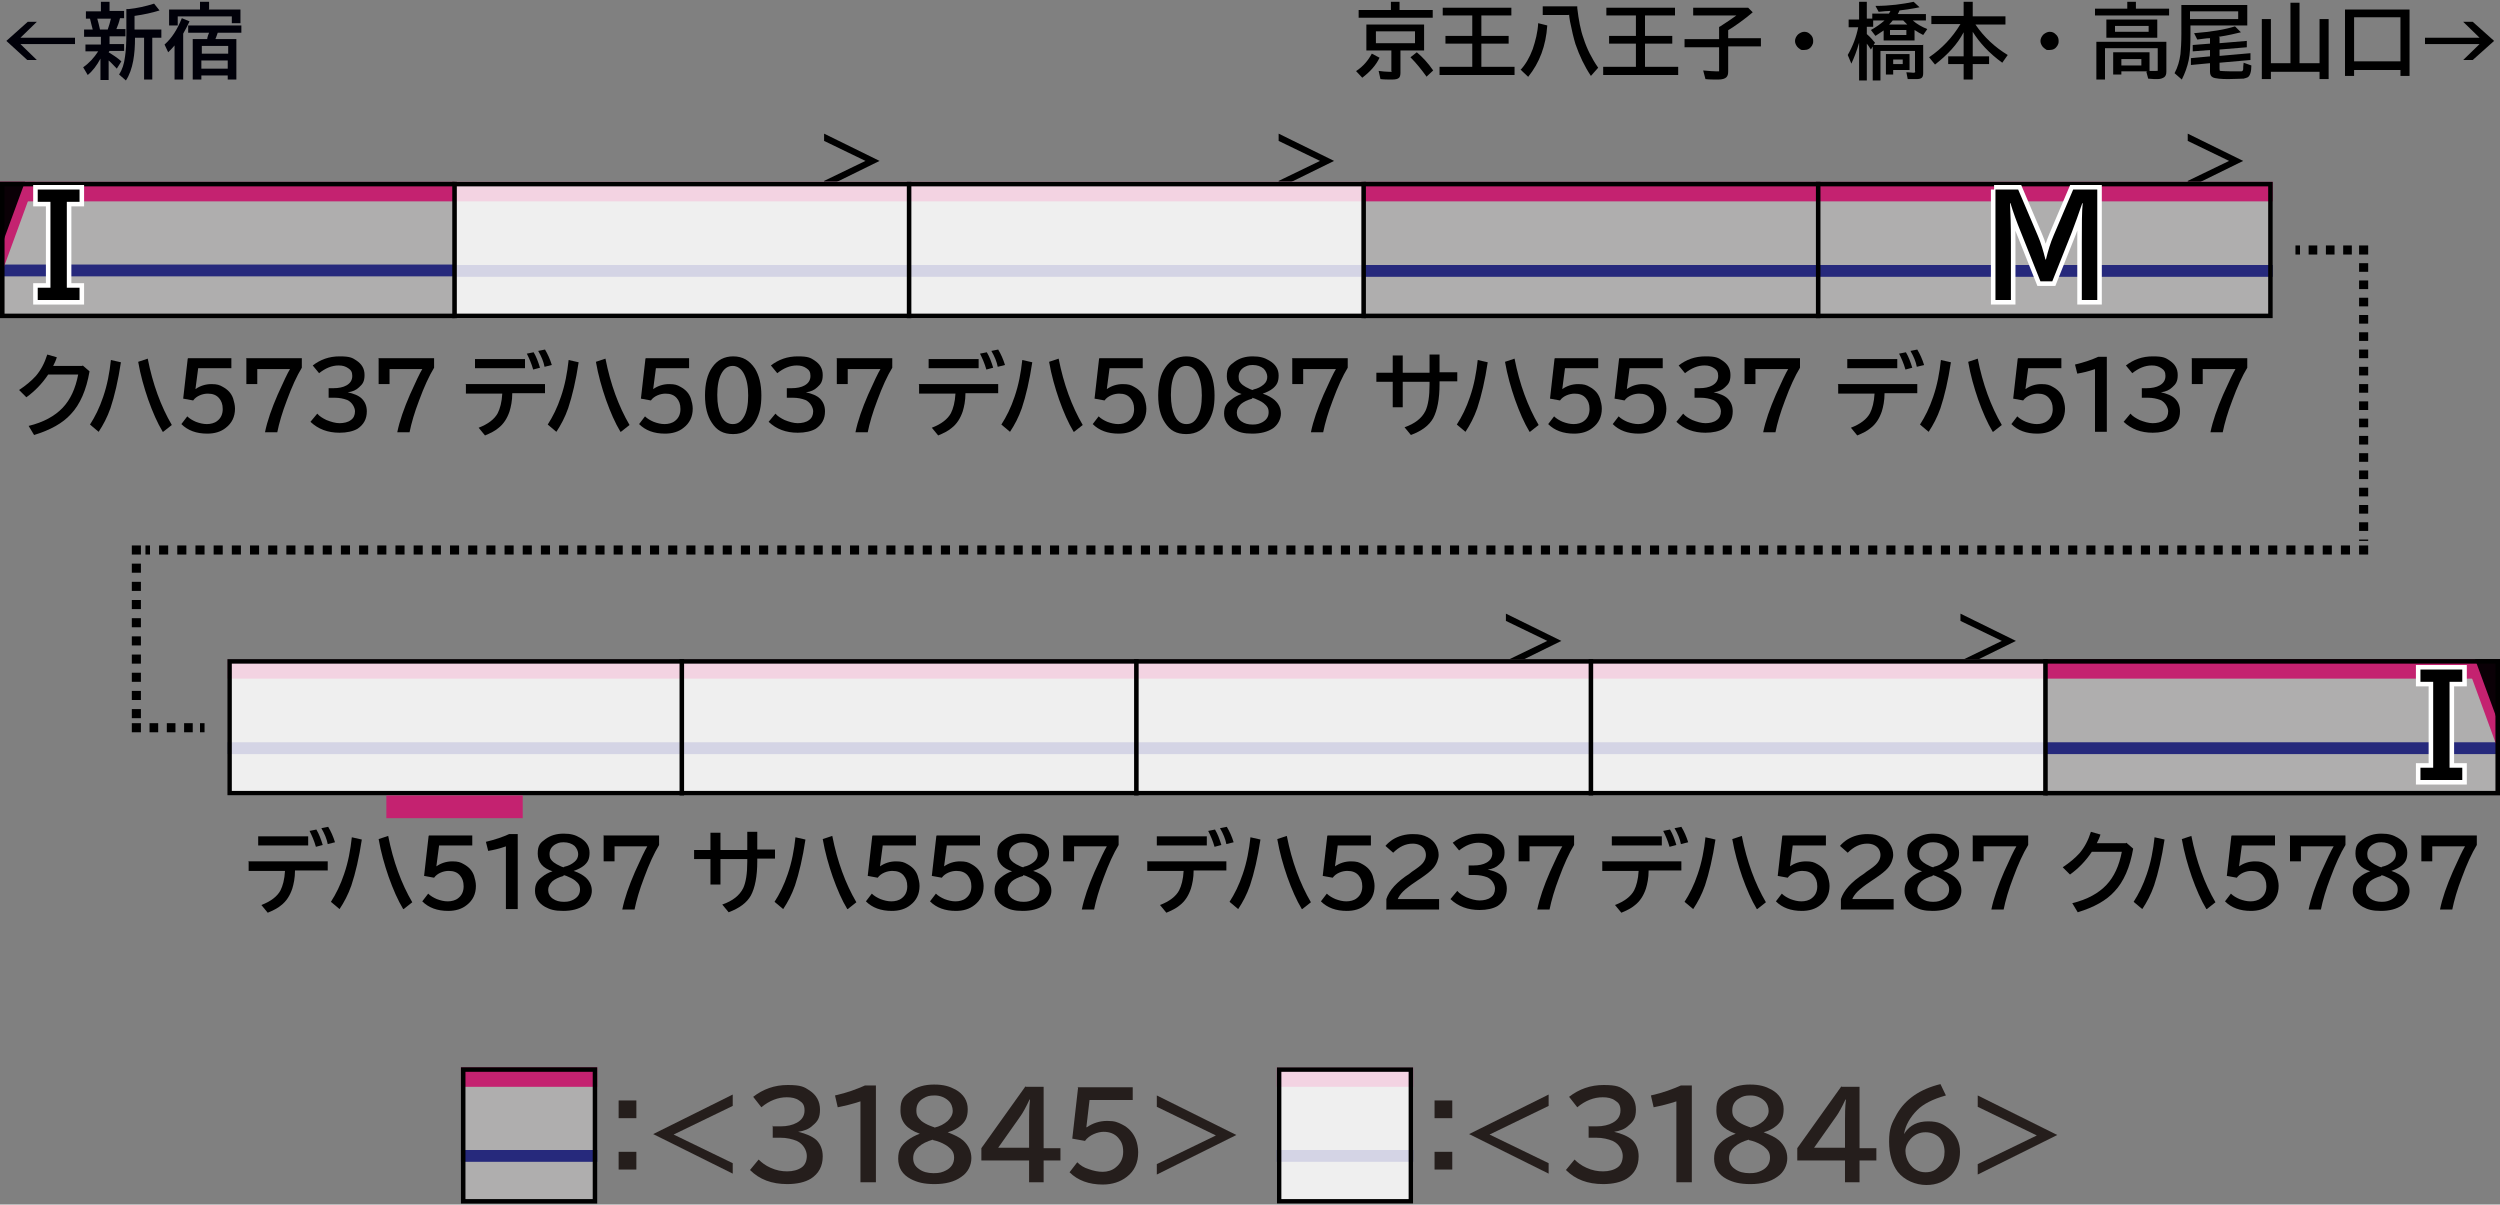 <?xml version="1.0" encoding="UTF-8"?>
<svg xmlns="http://www.w3.org/2000/svg" version="1.1" viewBox="0 0 550 265">
  <rect x="0" y="0" width="550" height="265" fill="#808080" stroke="none"/>
  <defs>
    <style>
      .cls-1, .cls-2, .cls-3, .cls-4, .cls-5, .cls-6, .cls-7 {
        stroke: #000;
      }

      .cls-1, .cls-2, .cls-3, .cls-4, .cls-5, .cls-6, .cls-7, .cls-8 {
        fill: none;
      }

      .cls-1, .cls-2, .cls-3, .cls-4, .cls-5, .cls-6, .cls-8 {
        stroke-width: 2px;
      }

      .cls-2 {
        stroke-dasharray: 2 2;
      }

      .cls-9 {
        fill: #fff;
        opacity: .8;
      }

      .cls-10 {
        fill: #251e1c;
      }

      .cls-11, .cls-12 {
        fill: #c42270;
      }

      .cls-11, .cls-13 {
        fill-rule: evenodd;
      }

      .cls-3 {
        stroke-dasharray: 1.9 1.9;
      }

      .cls-4 {
        stroke-dasharray: 1.9 1.9;
      }

      .cls-5 {
        stroke-dasharray: 2 2;
      }

      .cls-6 {
        stroke-dasharray: 1.9 1.9;
      }

      .cls-14 {
        fill: #000009;
      }

      .cls-13 {
        fill: #0a0006;
      }

      .cls-15 {
        fill: #26297c;
      }

      .cls-16 {
        fill: #afaeae;
      }

      .cls-8 {
        stroke: #fff;
        stroke-miterlimit: 10;
      }
    </style>
  </defs>
  <!-- Generator: Adobe Illustrator 28.7.1, SVG Export Plug-In . SVG Version: 1.2.0 Build 142)  -->
  <g>
    <g id="_レイヤー_1" data-name="レイヤー_1">
      <g id="_パンタ" data-name="パンタ">
        <path d="M343.5,141l-12.2,6v-1.6l9.1-4.4-9.1-4.4v-1.6l12.2,6Z"/>
        <path d="M443.5,141l-12.2,6v-1.6l9.1-4.4-9.1-4.4v-1.6l12.2,6Z"/>
        <path d="M193.5,35.4l-12.2,6v-1.6l9.1-4.4-9.1-4.4v-1.6l12.2,6Z"/>
        <path d="M293.5,35.4l-12.2,6v-1.6l9.1-4.4-9.1-4.4v-1.6l12.2,6Z"/>
        <path d="M493.5,35.4l-12.2,6v-1.6l9.1-4.4-9.1-4.4v-1.6l12.2,6Z"/>
      </g>
      <g id="_塗り" data-name="塗り">
        <g>
          <rect class="cls-16" x="400" y="40" width="100" height="30"/>
          <rect class="cls-12" x="400" y="40" width="100" height="4.3"/>
          <rect class="cls-15" x="400" y="58.3" width="100" height="2.6"/>
        </g>
        <g>
          <rect class="cls-16" x="300" y="40" width="100" height="30"/>
          <rect class="cls-12" x="300" y="40" width="100" height="4.3"/>
          <rect class="cls-15" x="300" y="58.3" width="100" height="2.6"/>
        </g>
        <g>
          <rect class="cls-16" x="200" y="40" width="100" height="30"/>
          <rect class="cls-12" x="200" y="40" width="100" height="4.3"/>
          <rect class="cls-15" x="200" y="58.3" width="100" height="2.6"/>
        </g>
        <g>
          <rect class="cls-16" x="100" y="40" width="100" height="30"/>
          <rect class="cls-12" x="100" y="40" width="100" height="4.3"/>
          <rect class="cls-15" x="100" y="58.3" width="100" height="2.6"/>
        </g>
        <g>
          <rect class="cls-16" x="350" y="145" width="100" height="30"/>
          <rect class="cls-12" x="350" y="145" width="100" height="4.3"/>
          <rect class="cls-15" x="350" y="163.3" width="100" height="2.6"/>
        </g>
        <g>
          <rect class="cls-16" x="450" y="145" width="100" height="30"/>
          <rect class="cls-12" x="450" y="145" width="100" height="4.3"/>
          <rect class="cls-15" x="450" y="163.3" width="100" height="2.6"/>
        </g>
        <g>
          <rect class="cls-16" x="250" y="145" width="100" height="30"/>
          <rect class="cls-12" x="250" y="145" width="100" height="4.3"/>
          <rect class="cls-15" x="250" y="163.3" width="100" height="2.6"/>
        </g>
        <g>
          <rect class="cls-16" x="150" y="145" width="100" height="30"/>
          <rect class="cls-12" x="150" y="145" width="100" height="4.3"/>
          <rect class="cls-15" x="150" y="163.3" width="100" height="2.6"/>
        </g>
        <g>
          <rect class="cls-16" x="50" y="145" width="100" height="30"/>
          <rect class="cls-12" x="50" y="145" width="100" height="4.3"/>
          <rect class="cls-15" x="50" y="163.3" width="100" height="2.6"/>
        </g>
        <g>
          <rect class="cls-16" x="101.4" y="234.8" width="30" height="30"/>
          <rect class="cls-12" x="101.4" y="234.8" width="30" height="4.3"/>
          <rect class="cls-15" x="101.4" y="253" width="30" height="2.6"/>
        </g>
        <g>
          <rect class="cls-16" x="280.9" y="234.8" width="30" height="30"/>
          <rect class="cls-12" x="280.9" y="234.8" width="30" height="4.3"/>
          <rect class="cls-15" x="280.9" y="253" width="30" height="2.6"/>
        </g>
        <polygon class="cls-11" points="542.3 145 550 145 550 166.1 542.3 145"/>
        <polygon class="cls-13" points="544.5 145 550 145 550 160 544.5 145"/>
        <g>
          <rect class="cls-16" y="40" width="100" height="30" transform="translate(100 110) rotate(-180)"/>
          <rect class="cls-12" x="0" y="40" width="100" height="4.3" transform="translate(100 84.3) rotate(-180)"/>
          <rect class="cls-15" x="0" y="58.3" width="100" height="2.6" transform="translate(100 119.1) rotate(-180)"/>
        </g>
        <polygon class="cls-11" points="7.7 40 0 40 0 61.1 7.7 40"/>
        <polygon class="cls-13" points="5.5 40 0 40 0 55 5.5 40"/>
      </g>
      <g id="_編成外罫線" data-name="編成外罫線">
        <rect class="cls-9" x="280.9" y="234.8" width="30" height="30"/>
        <rect class="cls-9" x="150" y="145" width="100" height="30"/>
        <rect class="cls-9" x="50" y="145" width="100" height="30"/>
        <rect class="cls-9" x="250" y="145" width="100" height="30"/>
        <rect class="cls-9" x="350" y="145" width="100" height="30"/>
        <rect class="cls-9" x="100" y="40" width="100" height="30"/>
        <rect class="cls-9" x="200" y="40" width="100" height="30"/>
        <line class="cls-7" x1="150" y1="145" x2="150" y2="175"/>
        <line class="cls-7" x1="250" y1="145" x2="250" y2="175"/>
        <line class="cls-7" x1="450" y1="145" x2="450" y2="175"/>
        <path d="M549,146v28H51v-28h498M550,145H50v30h500v-30h0Z"/>
        <line class="cls-7" x1="350" y1="145" x2="350" y2="175"/>
        <path d="M499,41v28H1v-28h498M500,40H0v30h500v-30h0Z"/>
        <line class="cls-7" x1="200" y1="40" x2="200" y2="70"/>
        <line class="cls-7" x1="100" y1="40" x2="100" y2="70"/>
        <line class="cls-7" x1="300" y1="40" x2="300" y2="70"/>
        <line class="cls-7" x1="400" y1="40" x2="400" y2="70"/>
        <path d="M130.4,235.8v28h-28v-28h28M131.4,234.8h-30v30h30v-30h0Z"/>
        <path d="M309.9,235.8v28h-28v-28h28M310.9,234.8h-30v30h30v-30h0Z"/>
      </g>
      <g id="_テキスト" data-name="テキスト">
        <g>
          <path class="cls-14" d="M6,4.8h2.1l-3.6,3.5h12v1.4H4.5l3.6,3.5h-2.1L1.4,9l4.7-4.2Z"/>
          <path class="cls-14" d="M23.9,11.5c.8.5,1.8,1.1,2.8,2l-1,1.6c-.7-.7-1.3-1.4-1.8-1.8v4.3h-1.8v-4.7c-.8,1.5-1.7,2.7-2.8,3.6l-1-1.7c1.3-.9,2.4-2.1,3.3-3.5h-2.8v-1.5h3.4v-1.7h-3.7v-1.6h1.9c-.2-.7-.4-1.6-.6-2.4h-.9v-1.6h3.3V.4h1.9v2h3.2v1.6h-.9c-.2.9-.5,1.7-.8,2.4h2v1.6h-3.5v1.7h3.2v1.5h-3.2ZM21.4,4.1c.2.7.4,1.5.6,2.4h1.7c.3-.8.5-1.6.7-2.4h-3ZM29.7,8.3c0,1.8-.1,3.5-.4,5.1-.3,1.6-.8,3.1-1.6,4.3l-1.5-1.3c.7-1.1,1.1-2.3,1.3-3.9.2-1.3.3-3,.3-5V2c.1,0,.3,0,.5,0,1.9-.2,3.7-.6,5.6-1.2l1.2,1.5c-1.6.5-3.4.9-5.5,1.2v3h5.9v1.8h-2v9.2h-1.8v-9.2h-2.1Z"/>
          <path class="cls-14" d="M40.3,7.5v10h-1.9v-7.5c-.4.5-.9,1-1.4,1.5l-.8-1.7c1.6-1.4,2.8-3.3,3.8-5.8l1.7.7c-.4.9-.9,1.8-1.4,2.7ZM45.9,2.1h7v3h-1.9v-1.5h-11.9v2h-1.9v-3.5h6.8V.4h2v1.6ZM47.5,8.6h4.5v8.9h-1.9v-.9h-5.8v.9h-1.9v-8.9h3.2c0,0,0-.1,0-.2.1-.4.2-.8.4-1.2h-4.6v-1.6h11.7v1.6h-5.2c-.2.5-.3,1-.5,1.3h0ZM50.2,10.1h-5.8v1.7h5.8v-1.7ZM44.3,13.3v1.8h5.8v-1.8h-5.8Z"/>
        </g>
        <g>
          <path d="M298.4,15.6c1.5-1,2.6-2.3,3.4-3.8l1.7.9c-.8,1.7-2.1,3.1-3.8,4.4l-1.4-1.5ZM307.9,2.2h7.3v1.7h-16.3v-1.7h7.1V.4h1.9v1.8ZM313.3,5.4v5.7h-5.2v4.9c0,.5-.1.9-.3,1.1-.3.3-.8.4-1.6.4s-1.7,0-2.5-.1l-.4-1.8c.8.1,1.6.2,2.4.2s.4,0,.4-.2c0,0,0-.1,0-.2v-4.3h-5.5v-5.7h12.7ZM302.7,6.9v2.6h8.6v-2.6h-8.6ZM313.8,16.8c-1.1-1.5-2.2-2.9-3.5-4.2l1.4-1.1c1.3,1.1,2.5,2.4,3.6,4l-1.5,1.4Z"/>
          <path d="M325.9,3.4v4.5h6v1.7h-6v5.1h7.3v1.8h-16.5v-1.8h7.2v-5.1h-5.9v-1.7h5.9V3.4h-6.5v-1.7h15.1v1.7h-6.6Z"/>
          <path d="M334.5,15.4c1.1-1.2,2-2.7,2.7-4.6.6-1.8,1.1-3.7,1.2-5.7l2,.5c-.3,4.5-1.7,8.2-4.2,11.3l-1.7-1.6ZM345.1,3.3h-5.7v-1.9h7.6v.4c.3,2.5.7,4.8,1.4,6.7.7,2.2,1.8,4.4,3.2,6.4l-1.6,1.8c-1.4-2.1-2.5-4.4-3.4-7-.4-1.3-.8-3-1.2-5-.1-.7-.2-1.2-.2-1.5Z"/>
          <path d="M361.9,3.4v4.5h6v1.7h-6v5.1h7.3v1.8h-16.5v-1.8h7.2v-5.1h-5.9v-1.7h5.9V3.4h-6.5v-1.7h15.1v1.7h-6.6Z"/>
          <path d="M380.2,6.5v1.9h7.2v1.8h-7.2v5.5c0,.6-.1,1-.4,1.3s-.9.5-1.8.5-2,0-2.8-.1l-.5-1.9c1.2.1,2.2.2,3,.2s.4,0,.5-.1c0,0,0-.2,0-.4v-4.8h-7.6v-1.8h7.6v-2.7h.1c.9-.6,2.2-1.4,3.7-2.5h-9.5v-1.7h12.1l1,1c-.8.7-1.7,1.4-2.8,2.2-1.1.8-2,1.4-2.7,1.8Z"/>
          <path d="M397,7c.5,0,.9.2,1.2.5.5.4.7.9.7,1.5s-.1.7-.3,1.1c-.4.6-.9.9-1.7.9s-.6,0-.9-.2c-.2-.1-.4-.3-.6-.5-.3-.4-.5-.8-.5-1.3s.3-1.2.9-1.6c.3-.2.7-.4,1.1-.4Z"/>
          <path d="M415.5,3.1c.2-.3.3-.5.4-.7-.7,0-1.6.1-2.6.2l-.7-1.3c3.2,0,6-.4,8.4-.9l1.3,1.2c-1.4.3-2.9.5-4.4.7-.1.3-.3.6-.4.8h6.2v1.4h-2.9c.9.8,2,1.4,3.2,1.9l-.9,1.3c-.6-.3-1.3-.7-1.9-1.1v2.3h-6.8v-2.2c-.6.4-1.2.8-1.8,1.2l-1-1.3c1.1-.6,2.1-1.3,3-2.1h-2.5v1.4h-1.4v1.6c.7.6,1.3,1.3,1.8,1.9l-.9,1.5c-.3-.5-.6-.9-.9-1.3v8.1h-1.7v-8.3c-.5,1.8-1.1,3.3-1.7,4.6l-.8-1.9c1.1-1.9,1.9-4,2.3-6.1h-2.1v-1.7h2.3V.4h1.7v3.7h1.2v-1.1h3.8ZM423.1,9.8v6.3c0,.5-.1.8-.3,1-.2.2-.6.3-1.2.3s-1.2,0-1.9,0l-.3-1.5c.7,0,1.2.1,1.5.1s.3,0,.4-.1,0-.2,0-.3v-4.4h-7.6v6.5h-1.7v-7.8h11ZM420.1,11.9v3.5h-3.6v1h-1.6v-4.5h5.2ZM415.6,5.4h4c-.3-.3-.6-.6-.9-.9h-2.3c-.3.4-.6.7-.8.9ZM419.4,6.6h-3.6v1.1h3.6v-1.1ZM416.5,13.1v1h2.1v-1h-2.1Z"/>
          <path d="M434.6,5.4c1.9,2.8,4.3,5,7.1,6.7l-1.2,1.7c-2.9-2.1-5-4.4-6.5-6.8v5.4h3.6v1.7h-3.6v3.4h-2v-3.4h-3.4v-1.7h3.4v-5.3c-1.4,2.7-3.6,5-6.3,7.1l-1.3-1.6c2.8-1.9,5.1-4.3,6.9-7.3h-6.4v-1.8h7.1V.4h2v3.2h7.2v1.8h-6.5Z"/>
          <path d="M451,7c.5,0,.9.2,1.2.5.5.4.7.9.7,1.5s-.1.7-.3,1.1c-.4.6-.9.9-1.7.9s-.6,0-.9-.2c-.2-.1-.4-.3-.6-.5-.3-.4-.5-.8-.5-1.3s.3-1.2.9-1.6c.3-.2.7-.4,1.1-.4Z"/>
          <path d="M469.9,1.9h7.3v1.5h-16.3v-1.5h7.1V.4h1.9v1.4ZM472.4,15.7h-5.7v.7h-1.8v-4.9h8v4.1c.4,0,.8,0,1.3,0s.5,0,.5-.1c0,0,0-.2,0-.4v-4.5h-11.6v6.9h-1.9v-8.3h15.4v6.6c0,.6-.2,1-.5,1.2-.3.2-.8.4-1.4.4s-1.2,0-2.1-.1l-.4-1.5ZM474.6,4.3v4h-11.2v-4h11.2ZM465.3,5.7v1.3h7.4v-1.3h-7.4ZM471.1,13h-4.4v1.4h4.4v-1.4Z"/>
          <path d="M494.4,1.1v4.5h-12.5v2c0,2.4-.1,4.3-.4,5.7-.3,1.4-.8,2.8-1.5,4.2l-1.6-1.4c.7-1.3,1.1-2.7,1.3-4.2.1-1.1.2-2.5.2-4.4V1.1h14.5ZM492.4,2.5h-10.6v1.7h10.6v-1.7ZM488.3,8.2v1.3l6-.5v1.4c0,0-6,.5-6,.5v1.4l6.8-.6v1.5c0,0-6.8.6-6.8.6v1.3c0,.3,0,.5.2.5.2,0,1.1.1,2.4.1s1.9,0,2.2,0c.2,0,.4-.2.4-.5,0-.3,0-.8.1-1.4l1.7.6c0,1.4-.3,2.3-.8,2.6-.2.1-.5.2-.9.3-.9,0-2,.1-3.4.1s-2.9-.1-3.4-.4c-.4-.2-.6-.6-.6-1.2v-1.9l-4.2.4v-1.5c-.1,0,4.2-.4,4.2-.4v-1.4l-3.8.3v-1.4c-.1,0,3.8-.3,3.8-.3v-1.2c-.9,0-1.8.2-2.8.3l-.7-1.4c3.8-.3,6.8-.8,9-1.5l1.3,1.3c-1.2.3-2.9.7-4.9,1Z"/>
          <path d="M505.9,13.9h4.4V4.2h2v13.2h-2v-1.6h-10.7v1.6h-2V4.2h2v9.7h4.3V.6h2v13.3Z"/>
          <path d="M530.1,2.1v14.6h-2v-1.3h-10.2v1.3h-2V2.1h14.1ZM517.9,3.8v9.7h10.2V3.8h-10.2Z"/>
          <path d="M541.9,4.8h2.1l4.7,4.2-4.7,4.2h-2.1l3.6-3.5h-12v-1.4h12l-3.6-3.5Z"/>
        </g>
        <g>
          <path d="M18.2,80.4l1.5,1.3c-.7,4.1-2.1,7.3-4.1,9.4-1.8,2-4.5,3.5-8.1,4.6l-1.2-2c3.3-.8,5.8-2.2,7.5-4,1.7-1.8,2.8-4.2,3.4-7.3h-6.6c-1.4,2.1-3,3.7-4.8,5l-1.6-1.6c1.5-1,2.7-2,3.7-3.1,1.1-1.3,1.9-2.8,2.5-4.7l2.1.6c-.2.7-.5,1.3-.8,1.9h6.4Z"/>
          <path d="M19.8,93.4c1.1-1.7,2.1-3.7,2.9-6.1.9-2.6,1.4-5.3,1.7-8.1l2.2.5c-.6,4-1.4,7.4-2.3,10.1-.7,2-1.6,3.7-2.6,5.2l-1.9-1.6ZM35.8,95c-1.2-2-2.2-4.3-3.2-7.1-.9-2.6-1.7-5.4-2.2-8.3l2.1-.7c1.1,5.6,2.9,10.5,5.3,14.6l-1.9,1.5Z"/>
          <path d="M41.4,78.8h9.5v2.2h-7.3l-.6,4.6h0c1-.7,2.2-1.1,3.5-1.1s1.8.2,2.5.6c1.1.6,1.9,1.4,2.3,2.6.2.7.4,1.4.4,2.2,0,1.8-.7,3.2-2,4.2-1.1.9-2.5,1.3-4.1,1.3-2.4,0-4.3-.7-5.7-2.1l1.3-1.7c.5.5,1.2.9,1.9,1.2.8.3,1.6.5,2.4.5s1.7-.2,2.3-.7c.8-.6,1.2-1.5,1.2-2.6s-.3-1.8-.8-2.4c-.6-.7-1.4-1-2.5-1s-2.5.5-3.2,1.5l-2.2-.4,1-8.8Z"/>
          <path d="M54.1,78.8h12.3v2.1c-1.1,1.8-2.2,4.2-3.3,7.2-1,2.6-1.7,5-2.1,7h-2.7c.5-2.5,1.5-5.3,2.8-8.3,1.3-2.9,2.2-4.8,2.7-5.6h-7.2v3.3h-2.4v-5.6Z"/>
          <path d="M72,85.4h1.4c1.1,0,2.1-.2,2.8-.6.9-.5,1.3-1.2,1.3-2.1s-.3-1.3-.9-1.7c-.6-.4-1.2-.6-2.1-.6-1.5,0-2.9.6-4.3,1.7l-1.4-1.7c1.7-1.3,3.6-2,5.9-2s2.8.3,3.7.9c1.2.8,1.8,1.8,1.8,3.2s-.4,2-1.2,2.7c-.6.6-1.5,1-2.5,1.1h0c1.3.3,2.4.7,3.1,1.4.7.7,1.1,1.6,1.1,2.8,0,1.7-.7,2.9-2,3.8-1,.6-2.4.9-4,.9-2.6,0-4.7-.8-6.4-2.4l1.5-1.8c.5.6,1.2,1,2,1.4,1,.4,2,.7,2.9.7s1.9-.2,2.5-.7c.6-.4.9-1.1.9-1.9s-.6-2-1.7-2.5c-.8-.3-1.7-.5-2.8-.5h-1.3v-2.1Z"/>
          <path d="M83.2,78.8h12.3v2.1c-1.1,1.8-2.2,4.2-3.3,7.2-1,2.6-1.7,5-2.1,7h-2.7c.5-2.5,1.5-5.3,2.8-8.3,1.3-2.9,2.2-4.8,2.7-5.6h-7.2v3.3h-2.4v-5.6Z"/>
        </g>
        <g>
          <path d="M102.4,84.5h17.5v2h-7.2c0,1.7-.3,3-.6,4-.5,1.5-1.3,2.8-2.5,3.7-.7.6-1.7,1.1-2.9,1.6l-1.4-1.7c2.1-.8,3.5-1.9,4.2-3.2.5-1,.9-2.4,1-4.3h-8v-2ZM104.5,79h11v2h-11v-2ZM117.3,81.3c-.4-1.4-.9-2.5-1.4-3.5l1.5-.3c.6,1,1,2.1,1.4,3.4l-1.5.4ZM119.8,80.7c-.2-1.1-.7-2.3-1.4-3.5l1.5-.3c.6,1,1.1,2.1,1.5,3.4l-1.6.4Z"/>
          <path d="M120.5,93.4c1.1-1.7,2.1-3.7,2.9-6.1.9-2.6,1.4-5.3,1.7-8.1l2.2.5c-.6,4-1.4,7.4-2.3,10.1-.7,2-1.6,3.7-2.6,5.2l-1.9-1.6ZM136.5,95c-1.2-2-2.2-4.3-3.2-7.1-.9-2.6-1.7-5.4-2.2-8.3l2.1-.7c1.1,5.6,2.9,10.5,5.3,14.6l-1.9,1.5Z"/>
          <path d="M142.1,78.8h9.5v2.2h-7.3l-.6,4.6h0c1-.7,2.2-1.1,3.5-1.1s1.8.2,2.5.6c1.1.6,1.9,1.4,2.3,2.6.2.7.4,1.4.4,2.2,0,1.8-.7,3.2-2,4.2-1.1.9-2.5,1.3-4.1,1.3-2.4,0-4.3-.7-5.7-2.1l1.3-1.7c.5.5,1.2.9,1.9,1.2.8.3,1.6.5,2.4.5s1.7-.2,2.3-.7c.8-.6,1.2-1.5,1.2-2.6s-.3-1.8-.8-2.4c-.6-.7-1.4-1-2.5-1s-2.5.5-3.2,1.5l-2.2-.4,1-8.8Z"/>
          <path d="M161.3,78.4c2.1,0,3.6.9,4.8,2.7.9,1.5,1.4,3.4,1.4,5.9s-.4,4-1.2,5.5c-1.1,2-2.8,3-5,3s-3.6-.8-4.7-2.5c-1-1.5-1.5-3.5-1.5-6s.5-4.7,1.6-6.2c1.1-1.6,2.7-2.4,4.6-2.4ZM161.2,80.5c-1.1,0-1.9.6-2.5,1.7-.6,1.1-.9,2.7-.9,4.7s.3,3.4.8,4.5c.6,1.3,1.5,1.9,2.6,1.9s1.8-.5,2.4-1.5c.7-1.1,1-2.8,1-4.8s-.3-3.5-.9-4.7c-.6-1.2-1.5-1.8-2.5-1.8Z"/>
          <path d="M172.8,85.4h1.4c1.1,0,2.1-.2,2.8-.6.9-.5,1.3-1.2,1.3-2.1s-.3-1.3-.9-1.7c-.6-.4-1.2-.6-2.1-.6-1.5,0-2.9.6-4.3,1.7l-1.4-1.7c1.7-1.3,3.6-2,5.9-2s2.8.3,3.7.9c1.2.8,1.8,1.8,1.8,3.2s-.4,2-1.2,2.7c-.6.6-1.5,1-2.5,1.1h0c1.3.3,2.4.7,3.1,1.4.7.7,1.1,1.6,1.1,2.8,0,1.7-.7,2.9-2,3.8-1,.6-2.4.9-4,.9-2.6,0-4.7-.8-6.4-2.4l1.5-1.8c.5.6,1.2,1,2,1.4,1,.4,2,.7,2.9.7s1.9-.2,2.5-.7c.6-.4.9-1.1.9-1.9s-.6-2-1.7-2.5c-.8-.3-1.7-.5-2.8-.5h-1.3v-2.1Z"/>
          <path d="M184,78.8h12.3v2.1c-1.1,1.8-2.2,4.2-3.3,7.2-1,2.6-1.7,5-2.1,7h-2.7c.5-2.5,1.5-5.3,2.8-8.3,1.3-2.9,2.2-4.8,2.7-5.6h-7.2v3.3h-2.4v-5.6Z"/>
        </g>
        <g>
          <path d="M202.1,84.5h17.5v2h-7.2c0,1.7-.3,3-.6,4-.5,1.5-1.3,2.8-2.5,3.7-.7.6-1.7,1.1-2.9,1.6l-1.4-1.7c2.1-.8,3.5-1.9,4.2-3.2.5-1,.9-2.4,1-4.3h-8v-2ZM204.3,79h11v2h-11v-2ZM217,81.3c-.4-1.4-.9-2.5-1.4-3.5l1.5-.3c.6,1,1,2.1,1.4,3.4l-1.5.4ZM219.5,80.7c-.2-1.1-.7-2.3-1.4-3.5l1.5-.3c.6,1,1.1,2.1,1.5,3.4l-1.6.4Z"/>
          <path d="M220.3,93.4c1.1-1.7,2.1-3.7,2.9-6.1.9-2.6,1.4-5.3,1.7-8.1l2.2.5c-.6,4-1.4,7.4-2.3,10.1-.7,2-1.6,3.7-2.6,5.2l-1.9-1.6ZM236.2,95c-1.2-2-2.2-4.3-3.2-7.1-.9-2.6-1.7-5.4-2.2-8.3l2.1-.7c1.1,5.6,2.9,10.5,5.3,14.6l-1.9,1.5Z"/>
          <path d="M241.9,78.8h9.5v2.2h-7.3l-.6,4.6h0c1-.7,2.2-1.1,3.5-1.1s1.8.2,2.5.6c1.1.6,1.9,1.4,2.3,2.6.2.7.4,1.4.4,2.2,0,1.8-.7,3.2-2,4.2-1.1.9-2.5,1.3-4.1,1.3-2.4,0-4.3-.7-5.7-2.1l1.3-1.7c.5.5,1.2.9,1.9,1.2.8.3,1.6.5,2.4.5s1.7-.2,2.3-.7c.8-.6,1.2-1.5,1.2-2.6s-.3-1.8-.8-2.4c-.6-.7-1.4-1-2.5-1s-2.5.5-3.2,1.5l-2.2-.4,1-8.8Z"/>
          <path d="M261,78.4c2.1,0,3.6.9,4.8,2.7.9,1.5,1.4,3.4,1.4,5.9s-.4,4-1.2,5.5c-1.1,2-2.8,3-5,3s-3.6-.8-4.7-2.5c-1-1.5-1.5-3.5-1.5-6s.5-4.7,1.6-6.2c1.1-1.6,2.7-2.4,4.6-2.4ZM261,80.5c-1.1,0-1.9.6-2.5,1.7-.6,1.1-.9,2.7-.9,4.7s.3,3.4.8,4.5c.6,1.3,1.5,1.9,2.6,1.9s1.8-.5,2.4-1.5c.7-1.1,1-2.8,1-4.8s-.3-3.5-.9-4.7c-.6-1.2-1.5-1.8-2.5-1.8Z"/>
          <path d="M273.2,86.7c-2.2-.7-3.3-2-3.3-3.9s.6-2.4,1.7-3.2c1.1-.8,2.4-1.2,4-1.2s2.6.3,3.6.9c1.4.8,2.1,1.9,2.1,3.3s-.4,2.1-1.2,2.8c-.6.5-1.4.9-2.3,1.2h0c1.2.4,2,.9,2.6,1.4,1,.9,1.4,1.9,1.4,3s-.6,2.4-1.7,3.2c-1.2.8-2.7,1.2-4.6,1.2s-2.9-.3-4-.9c-1.4-.8-2.2-2-2.2-3.5s.5-2.3,1.6-3.1c.6-.5,1.3-.9,2.2-1.2h0ZM275.5,87.7c-1.1.3-1.9.7-2.5,1.2-.6.6-.9,1.2-.9,1.9s.3,1.4,1,1.9c.7.5,1.5.7,2.5.7s1.5-.2,2.1-.5c.9-.5,1.4-1.2,1.4-2.2s-.4-1.4-1.1-2c-.5-.4-1.2-.7-1.9-1-.4-.1-.6-.2-.6-.2ZM275.7,85.7c1-.2,1.7-.6,2.3-1.1.6-.5.8-1.1.8-1.7s-.3-1.3-.8-1.8c-.6-.5-1.4-.8-2.4-.8s-1.3.2-1.9.5c-.8.5-1.2,1.2-1.2,2.1s.3,1.3.9,1.8c.4.3.9.6,1.6.9.4.2.7.2.7.2Z"/>
          <path d="M284.2,78.8h12.3v2.1c-1.1,1.8-2.2,4.2-3.3,7.2-1,2.6-1.7,5-2.1,7h-2.7c.5-2.5,1.5-5.3,2.8-8.3,1.3-2.9,2.2-4.8,2.7-5.6h-7.2v3.3h-2.4v-5.6Z"/>
        </g>
        <g>
          <path d="M314.5,78h2.2v3.9h3.9v2h-3.9v.6c0,3.3-.5,5.8-1.4,7.5-.9,1.6-2.5,2.8-4.9,3.7l-1.4-1.7c2.3-.8,3.8-2,4.6-3.6.6-1.3.9-3.2.9-5.8v-.6h-5.9v5.6h-2.2v-5.6h-3.6v-2h3.6v-3.8h2.2v3.8h5.9v-3.9Z"/>
          <path d="M320.5,93.4c1.1-1.7,2.1-3.7,2.9-6.1.9-2.6,1.4-5.3,1.7-8.1l2.2.5c-.6,4-1.4,7.4-2.3,10.1-.7,2-1.6,3.7-2.6,5.2l-1.9-1.6ZM336.5,95c-1.2-2-2.2-4.3-3.2-7.1-.9-2.6-1.7-5.4-2.2-8.3l2.1-.7c1.1,5.6,2.9,10.5,5.3,14.6l-1.9,1.5Z"/>
          <path d="M342.1,78.8h9.5v2.2h-7.3l-.6,4.6h0c1-.7,2.2-1.1,3.5-1.1s1.8.2,2.5.6c1.1.6,1.9,1.4,2.3,2.6.2.7.4,1.4.4,2.2,0,1.8-.7,3.2-2,4.2-1.1.9-2.5,1.3-4.1,1.3-2.4,0-4.3-.7-5.7-2.1l1.3-1.7c.5.5,1.2.9,1.9,1.2.8.3,1.6.5,2.4.5s1.7-.2,2.3-.7c.8-.6,1.2-1.5,1.2-2.6s-.3-1.8-.8-2.4c-.6-.7-1.4-1-2.5-1s-2.5.5-3.2,1.5l-2.2-.4,1-8.8Z"/>
          <path d="M356.3,78.8h9.5v2.2h-7.3l-.6,4.6h0c1-.7,2.2-1.1,3.5-1.1s1.8.2,2.5.6c1.1.6,1.9,1.4,2.3,2.6.2.7.4,1.4.4,2.2,0,1.8-.7,3.2-2,4.2-1.1.9-2.5,1.3-4.1,1.3-2.4,0-4.3-.7-5.7-2.1l1.3-1.7c.5.5,1.2.9,1.9,1.2.8.3,1.6.5,2.4.5s1.7-.2,2.3-.7c.8-.6,1.2-1.5,1.2-2.6s-.3-1.8-.8-2.4c-.6-.7-1.4-1-2.5-1s-2.5.5-3.2,1.5l-2.2-.4,1-8.8Z"/>
          <path d="M372.5,85.4h1.4c1.1,0,2.1-.2,2.8-.6.9-.5,1.3-1.2,1.3-2.1s-.3-1.3-.9-1.7c-.6-.4-1.2-.6-2.1-.6-1.5,0-2.9.6-4.3,1.7l-1.4-1.7c1.7-1.3,3.6-2,5.9-2s2.8.3,3.7.9c1.2.8,1.8,1.8,1.8,3.2s-.4,2-1.2,2.7c-.6.6-1.5,1-2.5,1.1h0c1.3.3,2.4.7,3.1,1.4.7.7,1.1,1.6,1.1,2.8,0,1.7-.7,2.9-2,3.8-1,.6-2.4.9-4,.9-2.6,0-4.7-.8-6.4-2.4l1.5-1.8c.5.6,1.2,1,2,1.4,1,.4,2,.7,2.9.7s1.9-.2,2.5-.7c.6-.4.9-1.1.9-1.9s-.6-2-1.7-2.5c-.8-.3-1.7-.5-2.8-.5h-1.3v-2.1Z"/>
          <path d="M383.7,78.8h12.3v2.1c-1.1,1.8-2.2,4.2-3.3,7.2-1,2.6-1.7,5-2.1,7h-2.7c.5-2.5,1.5-5.3,2.8-8.3,1.3-2.9,2.2-4.8,2.7-5.6h-7.2v3.3h-2.4v-5.6Z"/>
        </g>
        <g>
          <path d="M404.3,84.5h17.5v2h-7.2c0,1.7-.3,3-.6,4-.5,1.5-1.3,2.8-2.5,3.7-.7.6-1.7,1.1-2.9,1.6l-1.4-1.7c2.1-.8,3.5-1.9,4.2-3.2.5-1,.9-2.4,1-4.3h-8v-2ZM406.4,79h11v2h-11v-2ZM419.2,81.3c-.4-1.4-.9-2.5-1.4-3.5l1.5-.3c.6,1,1,2.1,1.4,3.4l-1.5.4ZM421.7,80.7c-.2-1.1-.7-2.3-1.4-3.5l1.5-.3c.6,1,1.1,2.1,1.5,3.4l-1.6.4Z"/>
          <path d="M422.4,93.4c1.1-1.7,2.1-3.7,2.9-6.1.9-2.6,1.4-5.3,1.7-8.1l2.2.5c-.6,4-1.4,7.4-2.3,10.1-.7,2-1.6,3.7-2.6,5.2l-1.9-1.6ZM438.4,95c-1.2-2-2.2-4.3-3.2-7.1-.9-2.6-1.7-5.4-2.2-8.3l2.1-.7c1.1,5.6,2.9,10.5,5.3,14.6l-1.9,1.5Z"/>
          <path d="M444,78.8h9.5v2.2h-7.3l-.6,4.6h0c1-.7,2.2-1.1,3.5-1.1s1.8.2,2.5.6c1.1.6,1.9,1.4,2.3,2.6.2.7.4,1.4.4,2.2,0,1.8-.7,3.2-2,4.2-1.1.9-2.5,1.3-4.1,1.3-2.4,0-4.3-.7-5.7-2.1l1.3-1.7c.5.5,1.2.9,1.9,1.2.8.3,1.6.5,2.4.5s1.7-.2,2.3-.7c.8-.6,1.2-1.5,1.2-2.6s-.3-1.8-.8-2.4c-.6-.7-1.4-1-2.5-1s-2.5.5-3.2,1.5l-2.2-.4,1-8.8Z"/>
          <path d="M460.9,95v-13.8c-1.4.5-2.7.8-3.9,1l-.5-2c2.1-.5,3.8-1.1,5.1-1.7h1.9v16.5h-2.6Z"/>
          <path d="M470.9,85.4h1.4c1.1,0,2.1-.2,2.8-.6.9-.5,1.3-1.2,1.3-2.1s-.3-1.3-.9-1.7c-.6-.4-1.2-.6-2.1-.6-1.5,0-2.9.6-4.3,1.7l-1.4-1.7c1.7-1.3,3.6-2,5.9-2s2.8.3,3.7.9c1.2.8,1.8,1.8,1.8,3.2s-.4,2-1.2,2.7c-.6.6-1.5,1-2.5,1.1h0c1.3.3,2.4.7,3.1,1.4.7.7,1.1,1.6,1.1,2.8,0,1.7-.7,2.9-2,3.8-1,.6-2.4.9-4,.9-2.6,0-4.7-.8-6.4-2.4l1.5-1.8c.5.6,1.2,1,2,1.4,1,.4,2,.7,2.9.7s1.9-.2,2.5-.7c.6-.4.9-1.1.9-1.9s-.6-2-1.7-2.5c-.8-.3-1.7-.5-2.8-.5h-1.3v-2.1Z"/>
          <path d="M482.1,78.8h12.3v2.1c-1.1,1.8-2.2,4.2-3.3,7.2-1,2.6-1.7,5-2.1,7h-2.7c.5-2.5,1.5-5.3,2.8-8.3,1.3-2.9,2.2-4.8,2.7-5.6h-7.2v3.3h-2.4v-5.6Z"/>
        </g>
        <g>
          <path d="M54.6,189.5h17.5v2h-7.2c0,1.7-.3,3-.6,4-.5,1.5-1.3,2.8-2.5,3.7-.7.6-1.7,1.1-2.9,1.6l-1.4-1.7c2.1-.8,3.5-1.9,4.2-3.2.5-1,.9-2.4,1-4.3h-8v-2ZM56.8,184h11v2h-11v-2ZM69.5,186.3c-.4-1.4-.9-2.5-1.4-3.5l1.5-.3c.6,1,1,2.1,1.4,3.4l-1.5.4ZM72.1,185.7c-.2-1.1-.7-2.3-1.4-3.5l1.5-.3c.6,1,1.1,2.1,1.5,3.4l-1.6.4Z"/>
          <path d="M72.8,198.4c1.1-1.7,2.1-3.7,2.9-6.1.9-2.6,1.4-5.3,1.7-8.1l2.2.5c-.6,4-1.4,7.4-2.3,10.1-.7,2-1.6,3.7-2.6,5.2l-1.9-1.6ZM88.7,200c-1.2-2-2.2-4.3-3.2-7.1-.9-2.6-1.7-5.4-2.2-8.3l2.1-.7c1.1,5.6,2.9,10.5,5.3,14.6l-1.9,1.5Z"/>
          <path d="M94.4,183.8h9.5v2.2h-7.3l-.6,4.6h0c1-.7,2.2-1.1,3.5-1.1s1.8.2,2.5.6c1.1.6,1.9,1.4,2.3,2.6.2.7.4,1.4.4,2.2,0,1.8-.7,3.2-2,4.2-1.1.9-2.5,1.3-4.1,1.3-2.4,0-4.3-.7-5.7-2.1l1.3-1.7c.5.5,1.2.9,1.9,1.2.8.3,1.6.5,2.4.5s1.7-.2,2.3-.7c.8-.6,1.2-1.5,1.2-2.6s-.3-1.8-.8-2.4c-.6-.7-1.4-1-2.5-1s-2.5.5-3.2,1.5l-2.2-.4,1-8.8Z"/>
          <path d="M111.3,200v-13.8c-1.4.5-2.7.8-3.9,1l-.5-2c2.1-.5,3.8-1.1,5.1-1.7h1.9v16.5h-2.6Z"/>
          <path d="M121.6,191.7c-2.2-.7-3.3-2-3.3-3.9s.6-2.4,1.7-3.2c1.1-.8,2.4-1.2,4-1.2s2.6.3,3.6.9c1.4.8,2.1,1.9,2.1,3.3s-.4,2.1-1.2,2.8c-.6.5-1.4.9-2.3,1.2h0c1.2.4,2,.9,2.6,1.4,1,.9,1.4,1.9,1.4,3s-.6,2.4-1.7,3.2c-1.2.8-2.7,1.2-4.6,1.2s-2.9-.3-4-.9c-1.4-.8-2.2-2-2.2-3.5s.5-2.3,1.6-3.1c.6-.5,1.3-.9,2.2-1.2h0ZM124,192.7c-1.1.3-1.9.7-2.5,1.2-.6.6-.9,1.2-.9,1.9s.3,1.4,1,1.9c.7.5,1.5.7,2.5.7s1.5-.2,2.1-.5c.9-.5,1.4-1.2,1.4-2.2s-.4-1.4-1.1-2c-.5-.4-1.2-.7-1.9-1-.4-.1-.6-.2-.6-.2ZM124.1,190.7c1-.2,1.7-.6,2.3-1.1.6-.5.8-1.1.8-1.7s-.3-1.3-.8-1.8c-.6-.5-1.4-.8-2.4-.8s-1.3.2-1.9.5c-.8.5-1.2,1.2-1.2,2.1s.3,1.3.9,1.8c.4.3.9.6,1.6.9.4.2.7.2.7.2Z"/>
          <path d="M132.7,183.8h12.3v2.1c-1.1,1.8-2.2,4.2-3.3,7.2-1,2.6-1.7,5-2.1,7h-2.7c.5-2.5,1.5-5.3,2.8-8.3,1.3-2.9,2.2-4.8,2.7-5.6h-7.2v3.3h-2.4v-5.6Z"/>
        </g>
        <g>
          <path d="M164.4,183h2.2v3.9h3.9v2h-3.9v.6c0,3.3-.5,5.8-1.4,7.5-.9,1.6-2.5,2.8-4.9,3.7l-1.4-1.7c2.3-.8,3.8-2,4.6-3.6.6-1.3.9-3.2.9-5.8v-.6h-5.9v5.6h-2.2v-5.6h-3.6v-2h3.6v-3.8h2.2v3.8h5.9v-3.9Z"/>
          <path d="M170.4,198.4c1.1-1.7,2.1-3.7,2.9-6.1.9-2.6,1.4-5.3,1.7-8.1l2.2.5c-.6,4-1.4,7.4-2.3,10.1-.7,2-1.6,3.7-2.6,5.2l-1.9-1.6ZM186.4,200c-1.2-2-2.2-4.3-3.2-7.1-.9-2.6-1.7-5.4-2.2-8.3l2.1-.7c1.1,5.6,2.9,10.5,5.3,14.6l-1.9,1.5Z"/>
          <path d="M192,183.8h9.5v2.2h-7.3l-.6,4.6h0c1-.7,2.2-1.1,3.5-1.1s1.8.2,2.5.6c1.1.6,1.9,1.4,2.3,2.6.2.7.4,1.4.4,2.2,0,1.8-.7,3.2-2,4.2-1.1.9-2.5,1.3-4.1,1.3-2.4,0-4.3-.7-5.7-2.1l1.3-1.7c.5.5,1.2.9,1.9,1.2.8.3,1.6.5,2.4.5s1.7-.2,2.3-.7c.8-.6,1.2-1.5,1.2-2.6s-.3-1.8-.8-2.4c-.6-.7-1.4-1-2.5-1s-2.5.5-3.2,1.5l-2.2-.4,1-8.8Z"/>
          <path d="M206.1,183.8h9.5v2.2h-7.3l-.6,4.6h0c1-.7,2.2-1.1,3.5-1.1s1.8.2,2.5.6c1.1.6,1.9,1.4,2.3,2.6.2.7.4,1.4.4,2.2,0,1.8-.7,3.2-2,4.2-1.1.9-2.5,1.3-4.1,1.3-2.4,0-4.3-.7-5.7-2.1l1.3-1.7c.5.5,1.2.9,1.9,1.2.8.3,1.6.5,2.4.5s1.7-.2,2.3-.7c.8-.6,1.2-1.5,1.2-2.6s-.3-1.8-.8-2.4c-.6-.7-1.4-1-2.5-1s-2.5.5-3.2,1.5l-2.2-.4,1-8.8Z"/>
          <path d="M222.7,191.7c-2.2-.7-3.3-2-3.3-3.9s.6-2.4,1.7-3.2c1.1-.8,2.4-1.2,4-1.2s2.6.3,3.6.9c1.4.8,2.1,1.9,2.1,3.3s-.4,2.1-1.2,2.8c-.6.5-1.4.9-2.3,1.2h0c1.2.4,2,.9,2.6,1.4,1,.9,1.4,1.9,1.4,3s-.6,2.4-1.7,3.2c-1.2.8-2.7,1.2-4.6,1.2s-2.9-.3-4-.9c-1.4-.8-2.2-2-2.2-3.5s.5-2.3,1.6-3.1c.6-.5,1.3-.9,2.2-1.2h0ZM225.1,192.7c-1.1.3-1.9.7-2.5,1.2-.6.6-.9,1.2-.9,1.9s.3,1.4,1,1.9c.7.5,1.5.7,2.5.7s1.5-.2,2.1-.5c.9-.5,1.4-1.2,1.4-2.2s-.4-1.4-1.1-2c-.5-.4-1.2-.7-1.9-1-.4-.1-.6-.2-.6-.2ZM225.2,190.7c1-.2,1.7-.6,2.3-1.1.6-.5.8-1.1.8-1.7s-.3-1.3-.8-1.8c-.6-.5-1.4-.8-2.4-.8s-1.3.2-1.9.5c-.8.5-1.2,1.2-1.2,2.1s.3,1.3.9,1.8c.4.3.9.6,1.6.9.4.2.7.2.7.2Z"/>
          <path d="M233.8,183.8h12.3v2.1c-1.1,1.8-2.2,4.2-3.3,7.2-1,2.6-1.7,5-2.1,7h-2.7c.5-2.5,1.5-5.3,2.8-8.3,1.3-2.9,2.2-4.8,2.7-5.6h-7.2v3.3h-2.4v-5.6Z"/>
        </g>
        <g>
          <path d="M252.3,189.5h17.5v2h-7.2c0,1.7-.3,3-.6,4-.5,1.5-1.3,2.8-2.5,3.7-.7.6-1.7,1.1-2.9,1.6l-1.4-1.7c2.1-.8,3.5-1.9,4.2-3.2.5-1,.9-2.4,1-4.3h-8v-2ZM254.5,184h11v2h-11v-2ZM267.2,186.3c-.4-1.4-.9-2.5-1.4-3.5l1.5-.3c.6,1,1,2.1,1.4,3.4l-1.5.4ZM269.8,185.7c-.2-1.1-.7-2.3-1.4-3.5l1.5-.3c.6,1,1.1,2.1,1.5,3.4l-1.6.4Z"/>
          <path d="M270.5,198.4c1.1-1.7,2.1-3.7,2.9-6.1.9-2.6,1.4-5.3,1.7-8.1l2.2.5c-.6,4-1.4,7.4-2.3,10.1-.7,2-1.6,3.7-2.6,5.2l-1.9-1.6ZM286.4,200c-1.2-2-2.2-4.3-3.2-7.1-.9-2.6-1.7-5.4-2.2-8.3l2.1-.7c1.1,5.6,2.9,10.5,5.3,14.6l-1.9,1.5Z"/>
          <path d="M292.1,183.8h9.5v2.2h-7.3l-.6,4.6h0c1-.7,2.2-1.1,3.5-1.1s1.8.2,2.5.6c1.1.6,1.9,1.4,2.3,2.6.2.7.4,1.4.4,2.2,0,1.8-.7,3.2-2,4.2-1.1.9-2.5,1.3-4.1,1.3-2.4,0-4.3-.7-5.7-2.1l1.3-1.7c.5.5,1.2.9,1.9,1.2.8.3,1.6.5,2.4.5s1.7-.2,2.3-.7c.8-.6,1.2-1.5,1.2-2.6s-.3-1.8-.8-2.4c-.6-.7-1.4-1-2.5-1s-2.5.5-3.2,1.5l-2.2-.4,1-8.8Z"/>
          <path d="M305,200v-2.2c.6-1.9,2.3-3.8,5.1-5.6l.5-.4c1.2-.8,2-1.4,2.4-1.9.5-.6.7-1.2.7-1.8s-.2-1.1-.5-1.5c-.5-.6-1.3-1-2.4-1-1.6,0-3,.7-4.3,2l-1.7-1.5c.4-.5,1-1,1.6-1.4,1.3-.8,2.8-1.2,4.4-1.2s2.3.2,3.3.7c.8.4,1.4,1,1.8,1.7.4.7.6,1.4.6,2.2s-.4,2-1.2,2.9c-.5.6-1.5,1.4-3,2.4l-.6.4c-1.5,1-2.5,1.8-3,2.3-.6.6-1,1.2-1.2,1.7h9.1v2.3h-11.7Z"/>
          <path d="M322.8,190.4h1.4c1.1,0,2.1-.2,2.8-.6.9-.5,1.3-1.2,1.3-2.1s-.3-1.3-.9-1.7c-.6-.4-1.2-.6-2.1-.6-1.5,0-2.9.6-4.3,1.7l-1.4-1.7c1.7-1.3,3.6-2,5.9-2s2.8.3,3.7.9c1.2.8,1.8,1.8,1.8,3.2s-.4,2-1.2,2.7c-.6.6-1.5,1-2.5,1.1h0c1.3.3,2.4.7,3.1,1.4.7.7,1.1,1.6,1.1,2.8,0,1.7-.7,2.9-2,3.8-1,.6-2.4.9-4,.9-2.6,0-4.7-.8-6.4-2.4l1.5-1.8c.5.6,1.2,1,2,1.4,1,.4,2,.7,2.9.7s1.9-.2,2.5-.7c.6-.4.9-1.1.9-1.9s-.6-2-1.7-2.5c-.8-.3-1.7-.5-2.8-.5h-1.3v-2.1Z"/>
          <path d="M334,183.8h12.3v2.1c-1.1,1.8-2.2,4.2-3.3,7.2-1,2.6-1.7,5-2.1,7h-2.7c.5-2.5,1.5-5.3,2.8-8.3,1.3-2.9,2.2-4.8,2.7-5.6h-7.2v3.3h-2.4v-5.6Z"/>
        </g>
        <g>
          <path d="M352.4,189.5h17.5v2h-7.2c0,1.7-.3,3-.6,4-.5,1.5-1.3,2.8-2.5,3.7-.7.6-1.7,1.1-2.9,1.6l-1.4-1.7c2.1-.8,3.5-1.9,4.2-3.2.5-1,.9-2.4,1-4.3h-8v-2ZM354.6,184h11v2h-11v-2ZM367.3,186.3c-.4-1.4-.9-2.5-1.4-3.5l1.5-.3c.6,1,1,2.1,1.4,3.4l-1.5.4ZM369.8,185.7c-.2-1.1-.7-2.3-1.4-3.5l1.5-.3c.6,1,1.1,2.1,1.5,3.4l-1.6.4Z"/>
          <path d="M370.6,198.4c1.1-1.7,2.1-3.7,2.9-6.1.9-2.6,1.4-5.3,1.7-8.1l2.2.5c-.6,4-1.4,7.4-2.3,10.1-.7,2-1.6,3.7-2.6,5.2l-1.9-1.6ZM386.5,200c-1.2-2-2.2-4.3-3.2-7.1-.9-2.6-1.7-5.4-2.2-8.3l2.1-.7c1.1,5.6,2.9,10.5,5.3,14.6l-1.9,1.5Z"/>
          <path d="M392.2,183.8h9.5v2.2h-7.3l-.6,4.6h0c1-.7,2.2-1.1,3.5-1.1s1.8.2,2.5.6c1.1.6,1.9,1.4,2.3,2.6.2.7.4,1.4.4,2.2,0,1.8-.7,3.2-2,4.2-1.1.9-2.5,1.3-4.1,1.3-2.4,0-4.3-.7-5.7-2.1l1.3-1.7c.5.5,1.2.9,1.9,1.2.8.3,1.6.5,2.4.5s1.7-.2,2.3-.7c.8-.6,1.2-1.5,1.2-2.6s-.3-1.8-.8-2.4c-.6-.7-1.4-1-2.5-1s-2.5.5-3.2,1.5l-2.2-.4,1-8.8Z"/>
          <path d="M405,200v-2.2c.6-1.9,2.3-3.8,5.1-5.6l.5-.4c1.2-.8,2-1.4,2.4-1.9.5-.6.7-1.2.7-1.8s-.2-1.1-.5-1.5c-.5-.6-1.3-1-2.4-1-1.6,0-3,.7-4.3,2l-1.7-1.5c.4-.5,1-1,1.6-1.4,1.3-.8,2.8-1.2,4.4-1.2s2.3.2,3.3.7c.8.4,1.4,1,1.8,1.7.4.7.6,1.4.6,2.2s-.4,2-1.2,2.9c-.5.6-1.5,1.4-3,2.4l-.6.4c-1.5,1-2.5,1.8-3,2.3-.6.6-1,1.2-1.2,1.7h9.1v2.3h-11.7Z"/>
          <path d="M422.9,191.7c-2.2-.7-3.3-2-3.3-3.9s.6-2.4,1.7-3.2c1.1-.8,2.4-1.2,4-1.2s2.6.3,3.6.9c1.4.8,2.1,1.9,2.1,3.3s-.4,2.1-1.2,2.8c-.6.5-1.4.9-2.3,1.2h0c1.2.4,2,.9,2.6,1.4,1,.9,1.4,1.9,1.4,3s-.6,2.4-1.7,3.2c-1.2.8-2.7,1.2-4.6,1.2s-2.9-.3-4-.9c-1.4-.8-2.2-2-2.2-3.5s.5-2.3,1.6-3.1c.6-.5,1.3-.9,2.2-1.2h0ZM425.2,192.7c-1.1.3-1.9.7-2.5,1.2-.6.6-.9,1.2-.9,1.9s.3,1.4,1,1.9c.7.5,1.5.7,2.5.7s1.5-.2,2.1-.5c.9-.5,1.4-1.2,1.4-2.2s-.4-1.4-1.1-2c-.5-.4-1.2-.7-1.9-1-.4-.1-.6-.2-.6-.2ZM425.4,190.7c1-.2,1.7-.6,2.3-1.1.6-.5.8-1.1.8-1.7s-.3-1.3-.8-1.8c-.6-.5-1.4-.8-2.4-.8s-1.3.2-1.9.5c-.8.5-1.2,1.2-1.2,2.1s.3,1.3.9,1.8c.4.3.9.6,1.6.9.4.2.7.2.7.2Z"/>
          <path d="M433.9,183.8h12.3v2.1c-1.1,1.8-2.2,4.2-3.3,7.2-1,2.6-1.7,5-2.1,7h-2.7c.5-2.5,1.5-5.3,2.8-8.3,1.3-2.9,2.2-4.8,2.7-5.6h-7.2v3.3h-2.4v-5.6Z"/>
        </g>
        <g>
          <path d="M467.8,185.4l1.5,1.3c-.7,4.1-2.1,7.3-4.1,9.4-1.8,2-4.5,3.5-8.1,4.6l-1.2-2c3.3-.8,5.8-2.2,7.5-4,1.7-1.8,2.8-4.2,3.4-7.3h-6.6c-1.4,2.1-3,3.7-4.8,5l-1.6-1.6c1.5-1,2.7-2,3.7-3.1,1.1-1.3,1.9-2.8,2.5-4.7l2.1.6c-.2.7-.5,1.3-.8,1.9h6.4Z"/>
          <path d="M469.4,198.4c1.1-1.7,2.1-3.7,2.9-6.1.9-2.6,1.4-5.3,1.7-8.1l2.2.5c-.6,4-1.4,7.4-2.3,10.1-.7,2-1.6,3.7-2.6,5.2l-1.9-1.6ZM485.4,200c-1.2-2-2.2-4.3-3.2-7.1-.9-2.6-1.7-5.4-2.2-8.3l2.1-.7c1.1,5.6,2.9,10.5,5.3,14.6l-1.9,1.5Z"/>
          <path d="M491,183.8h9.5v2.2h-7.3l-.6,4.6h0c1-.7,2.2-1.1,3.5-1.1s1.8.2,2.5.6c1.1.6,1.9,1.4,2.3,2.6.2.7.4,1.4.4,2.2,0,1.8-.7,3.2-2,4.2-1.1.9-2.5,1.3-4.1,1.3-2.4,0-4.3-.7-5.7-2.1l1.3-1.7c.5.5,1.2.9,1.9,1.2.8.3,1.6.5,2.4.5s1.7-.2,2.3-.7c.8-.6,1.2-1.5,1.2-2.6s-.3-1.8-.8-2.4c-.6-.7-1.4-1-2.5-1s-2.5.5-3.2,1.5l-2.2-.4,1-8.8Z"/>
          <path d="M503.7,183.8h12.3v2.1c-1.1,1.8-2.2,4.2-3.3,7.2-1,2.6-1.7,5-2.1,7h-2.7c.5-2.5,1.5-5.3,2.8-8.3,1.3-2.9,2.2-4.8,2.7-5.6h-7.2v3.3h-2.4v-5.6Z"/>
          <path d="M521.5,191.7c-2.2-.7-3.3-2-3.3-3.9s.6-2.4,1.7-3.2c1.1-.8,2.4-1.2,4-1.2s2.6.3,3.6.9c1.4.8,2.1,1.9,2.1,3.3s-.4,2.1-1.2,2.8c-.6.5-1.4.9-2.3,1.2h0c1.2.4,2,.9,2.6,1.4,1,.9,1.4,1.9,1.4,3s-.6,2.4-1.7,3.2c-1.2.8-2.7,1.2-4.6,1.2s-2.9-.3-4-.9c-1.4-.8-2.2-2-2.2-3.5s.5-2.3,1.6-3.1c.6-.5,1.3-.9,2.2-1.2h0ZM523.9,192.7c-1.1.3-1.9.7-2.5,1.2-.6.6-.9,1.2-.9,1.9s.3,1.4,1,1.9c.7.5,1.5.7,2.5.7s1.5-.2,2.1-.5c.9-.5,1.4-1.2,1.4-2.2s-.4-1.4-1.1-2c-.5-.4-1.2-.7-1.9-1-.4-.1-.6-.2-.6-.2ZM524,190.7c1-.2,1.7-.6,2.3-1.1.6-.5.8-1.1.8-1.7s-.3-1.3-.8-1.8c-.6-.5-1.4-.8-2.4-.8s-1.3.2-1.9.5c-.8.5-1.2,1.2-1.2,2.1s.3,1.3.9,1.8c.4.3.9.6,1.6.9.4.2.7.2.7.2Z"/>
          <path d="M532.6,183.8h12.3v2.1c-1.1,1.8-2.2,4.2-3.3,7.2-1,2.6-1.7,5-2.1,7h-2.7c.5-2.5,1.5-5.3,2.8-8.3,1.3-2.9,2.2-4.8,2.7-5.6h-7.2v3.3h-2.4v-5.6Z"/>
        </g>
        <g>
          <line class="cls-1" x1="505" y1="55" x2="506" y2="55"/>
          <line class="cls-3" x1="507.9" y1="55" x2="518.1" y2="55"/>
          <polyline class="cls-1" points="519 55 520 55 520 56"/>
          <line class="cls-6" x1="520" y1="57.9" x2="520" y2="119"/>
          <polyline class="cls-1" points="520 120 520 121 519 121"/>
          <line class="cls-2" x1="517" y1="121" x2="32" y2="121"/>
          <polyline class="cls-1" points="31 121 30 121 30 122"/>
          <line class="cls-5" x1="30" y1="124" x2="30" y2="158.2"/>
          <polyline class="cls-1" points="30 159.1 30 160.1 31 160.1"/>
          <line class="cls-4" x1="32.9" y1="160.1" x2="43.1" y2="160.1"/>
          <line class="cls-1" x1="44" y1="160.1" x2="45" y2="160.1"/>
        </g>
        <g>
          <path class="cls-10" d="M136.1,242.1h3.9v3.9h-3.9v-3.9ZM136.1,253.4h3.9v3.9h-3.9v-3.9Z"/>
          <path class="cls-10" d="M161.2,241v2.3l-13,6.3,13,6.3v2.3l-17.5-8.7,17.5-8.7Z"/>
          <path class="cls-10" d="M169.9,247.8h1.8c1.5,0,2.7-.3,3.6-.8,1.1-.6,1.7-1.5,1.7-2.7s-.4-1.7-1.2-2.2c-.7-.5-1.6-.7-2.7-.7-1.9,0-3.8.7-5.6,2.2l-1.8-2.3c2.2-1.7,4.7-2.6,7.6-2.6s3.6.4,4.8,1.2c1.5,1,2.3,2.4,2.3,4.2s-.5,2.6-1.6,3.5c-.8.8-1.9,1.2-3.2,1.4h0c1.7.4,3.1,1,4,1.8.9.9,1.4,2.1,1.4,3.6,0,2.2-.9,3.8-2.6,4.9-1.3.8-3.1,1.2-5.2,1.2-3.4,0-6.1-1-8.2-3.1l1.9-2.3c.7.7,1.5,1.3,2.6,1.8,1.3.6,2.5.8,3.7.8s2.4-.3,3.2-.9c.7-.5,1.1-1.4,1.1-2.5s-.7-2.6-2.2-3.3c-1-.4-2.2-.7-3.6-.7h-1.7v-2.7Z"/>
          <path class="cls-10" d="M189.3,260.1v-17.8c-1.8.6-3.5,1-5,1.3l-.6-2.6c2.7-.6,4.8-1.4,6.6-2.2h2.4v21.3h-3.3Z"/>
          <path class="cls-10" d="M202.3,249.4c-2.8-1-4.2-2.6-4.2-5.1s.7-3.1,2.2-4.2c1.4-1,3.1-1.5,5.2-1.5s3.4.4,4.7,1.1c1.8,1,2.7,2.5,2.7,4.3s-.5,2.7-1.5,3.6c-.8.7-1.8,1.2-2.9,1.5h0c1.5.6,2.6,1.1,3.4,1.8,1.2,1.1,1.8,2.4,1.8,3.9s-.7,3.1-2.2,4.1c-1.5,1.1-3.5,1.6-5.9,1.6s-3.8-.4-5.2-1.1c-1.9-1-2.8-2.5-2.8-4.5s.7-2.9,2-4c.8-.6,1.7-1.1,2.8-1.5h0ZM205.3,250.7c-1.4.4-2.4.9-3.2,1.6-.8.7-1.2,1.5-1.2,2.5s.4,1.8,1.3,2.4c.8.6,1.9.9,3.2.9s1.9-.2,2.7-.6c1.2-.6,1.8-1.6,1.8-2.8s-.5-1.8-1.4-2.5c-.7-.5-1.5-.9-2.5-1.2-.5-.1-.7-.2-.8-.2ZM205.5,248.1c1.3-.3,2.2-.8,3-1.5.7-.7,1.1-1.4,1.1-2.2s-.3-1.7-1-2.3c-.8-.7-1.8-1.1-3-1.1s-1.7.2-2.4.6c-1.1.6-1.6,1.5-1.6,2.7s.4,1.6,1.1,2.3c.5.4,1.2.8,2,1.1.5.2.8.3.9.3Z"/>
          <path class="cls-10" d="M225.7,239.1h3.9v13.5h3.7v2.7h-3.7v4.8h-3.2v-4.8h-10.5v-2.7l9.7-13.6ZM226.4,252.6v-6c0-1.4,0-2.9.2-4.7h-.1c-.8,1.7-1.5,3-2.1,3.8l-4.8,6.8h6.8Z"/>
          <path class="cls-10" d="M237,239.2h12.2v2.8h-9.5l-.7,6h.1c1.3-.9,2.8-1.4,4.5-1.4s2.3.3,3.3.8c1.4.7,2.4,1.8,3,3.3.3.8.5,1.8.5,2.8,0,2.3-.8,4.1-2.5,5.4-1.4,1.1-3.2,1.7-5.3,1.7-3,0-5.5-.9-7.3-2.7l1.7-2.2c.7.7,1.5,1.2,2.5,1.5,1.1.4,2.1.6,3.1.6s2.1-.3,2.9-1c1-.8,1.6-1.9,1.6-3.4s-.4-2.3-1.1-3.1c-.8-.9-1.9-1.3-3.2-1.3s-3.2.7-4.1,2l-2.8-.5,1.3-11.4Z"/>
          <path class="cls-10" d="M254.5,241l17.5,8.7-17.5,8.7v-2.3l13-6.3-13-6.3v-2.3Z"/>
        </g>
        <g>
          <path class="cls-10" d="M315.6,242.1h3.9v3.9h-3.9v-3.9ZM315.6,253.4h3.9v3.9h-3.9v-3.9Z"/>
          <path class="cls-10" d="M340.7,241v2.3l-13,6.3,13,6.3v2.3l-17.5-8.7,17.5-8.7Z"/>
          <path class="cls-10" d="M349.4,247.8h1.8c1.5,0,2.7-.3,3.6-.8,1.1-.6,1.7-1.5,1.7-2.7s-.4-1.7-1.2-2.2c-.7-.5-1.6-.7-2.7-.7-1.9,0-3.8.7-5.6,2.2l-1.8-2.3c2.2-1.7,4.7-2.6,7.6-2.6s3.6.4,4.8,1.2c1.5,1,2.3,2.4,2.3,4.2s-.5,2.6-1.6,3.5c-.8.8-1.9,1.2-3.2,1.4h0c1.7.4,3.1,1,4,1.8.9.9,1.4,2.1,1.4,3.6,0,2.2-.9,3.8-2.6,4.9-1.3.8-3.1,1.2-5.2,1.2-3.4,0-6.1-1-8.2-3.1l1.9-2.3c.7.7,1.5,1.3,2.6,1.8,1.3.6,2.5.8,3.7.8s2.4-.3,3.2-.9c.7-.5,1.1-1.4,1.1-2.5s-.7-2.6-2.2-3.3c-1-.4-2.2-.7-3.6-.7h-1.7v-2.7Z"/>
          <path class="cls-10" d="M368.8,260.1v-17.8c-1.8.6-3.5,1-5,1.3l-.6-2.6c2.7-.6,4.8-1.4,6.6-2.2h2.4v21.3h-3.3Z"/>
          <path class="cls-10" d="M381.8,249.4c-2.8-1-4.2-2.6-4.2-5.1s.7-3.1,2.2-4.2c1.4-1,3.1-1.5,5.2-1.5s3.4.4,4.7,1.1c1.8,1,2.7,2.5,2.7,4.3s-.5,2.7-1.5,3.6c-.8.7-1.8,1.2-2.9,1.5h0c1.5.6,2.6,1.1,3.4,1.8,1.2,1.1,1.8,2.4,1.8,3.9s-.7,3.1-2.2,4.1c-1.5,1.1-3.5,1.6-5.9,1.6s-3.8-.4-5.2-1.1c-1.9-1-2.8-2.5-2.8-4.5s.7-2.9,2-4c.8-.6,1.7-1.1,2.8-1.5h0ZM384.8,250.7c-1.4.4-2.4.9-3.2,1.6-.8.7-1.2,1.5-1.2,2.5s.4,1.8,1.3,2.4c.8.6,1.9.9,3.2.9s1.9-.2,2.7-.6c1.2-.6,1.8-1.6,1.8-2.8s-.5-1.8-1.4-2.5c-.7-.5-1.5-.9-2.5-1.2-.5-.1-.7-.2-.8-.2ZM385,248.1c1.3-.3,2.2-.8,3-1.5.7-.7,1.1-1.4,1.1-2.2s-.3-1.7-1-2.3c-.8-.7-1.8-1.1-3-1.1s-1.7.2-2.4.6c-1.1.6-1.6,1.5-1.6,2.7s.4,1.6,1.1,2.3c.5.4,1.2.8,2,1.1.5.2.8.3.9.3Z"/>
          <path class="cls-10" d="M405.2,239.1h3.9v13.5h3.7v2.7h-3.7v4.8h-3.2v-4.8h-10.5v-2.7l9.7-13.6ZM405.9,252.6v-6c0-1.4,0-2.9.2-4.7h-.1c-.8,1.7-1.5,3-2.1,3.8l-4.8,6.8h6.8Z"/>
          <path class="cls-10" d="M419,249.3c1.2-1.8,2.9-2.6,5.2-2.6s3.4.6,4.8,1.8c1.4,1.3,2.2,2.9,2.2,4.9s-.6,3.7-1.9,5.1c-1.4,1.4-3.2,2.2-5.5,2.2s-4.8-1-6.3-2.9c-1.2-1.6-1.9-3.8-1.9-6.7s.6-4,1.7-6c1.9-3.3,5.1-5.5,9.6-6.6l1.2,2.5c-2.9.8-5,1.9-6.3,3.2-1.6,1.6-2.6,3.4-2.9,5.2h.1ZM423.6,249.1c-1.3,0-2.4.5-3.3,1.5-.7.8-1.1,1.7-1.1,2.6s.3,1.9.8,2.7c.9,1.3,2.1,2,3.6,2s2.3-.5,3.2-1.5c.7-.8,1-1.8,1-3s-.4-2.4-1.2-3.2c-.8-.7-1.8-1.1-3-1.1Z"/>
          <path class="cls-10" d="M435.1,241l17.5,8.7-17.5,8.7v-2.3l13-6.3-13-6.3v-2.3Z"/>
        </g>
        <path class="cls-8" d="M438.7,41.7h5.3l4.3,10.1c.7,1.6,1.2,3.3,1.7,5.3h.1c.5-2,1-3.7,1.7-5.3l4.3-10.1h5.3v24.3h-3.4v-12.7c0-4,0-6.8.2-8.6h-.1c-.8,2.4-1.6,4.5-2.3,6.4l-4.3,10.8h-2.6l-4.3-10.8c-.9-2.2-1.7-4.4-2.3-6.4h-.1c.1,1.9.2,4.7.2,8.6v12.7h-3.4v-24.3Z"/>
        <path d="M438.7,41.7h5.3l4.3,10.1c.7,1.6,1.2,3.3,1.7,5.3h.1c.5-2,1-3.7,1.7-5.3l4.3-10.1h5.3v24.3h-3.4v-12.7c0-4,0-6.8.2-8.6h-.1c-.8,2.4-1.6,4.5-2.3,6.4l-4.3,10.8h-2.6l-4.3-10.8c-.9-2.2-1.7-4.4-2.3-6.4h-.1c.1,1.9.2,4.7.2,8.6v12.7h-3.4v-24.3Z"/>
        <path class="cls-8" d="M8.3,41.7h9.2v2.7h-2.8v18.9h2.8v2.7h-9.2v-2.7h2.8v-18.9h-2.8v-2.7Z"/>
        <path d="M8.3,41.7h9.2v2.7h-2.8v18.9h2.8v2.7h-9.2v-2.7h2.8v-18.9h-2.8v-2.7Z"/>
        <path class="cls-8" d="M541.7,150h-2.8v18.9h2.8v2.7h-9.2v-2.7h2.8v-18.9h-2.8v-2.7h9.2v2.7Z"/>
        <path d="M541.7,150h-2.8v18.9h2.8v2.7h-9.2v-2.7h2.8v-18.9h-2.8v-2.7h9.2v2.7Z"/>
      </g>
    </g>
    <g id="_作成中" data-name="作成中">
      <rect class="cls-12" x="85" y="175" width="30" height="5"/>
    </g>
  </g>
</svg>